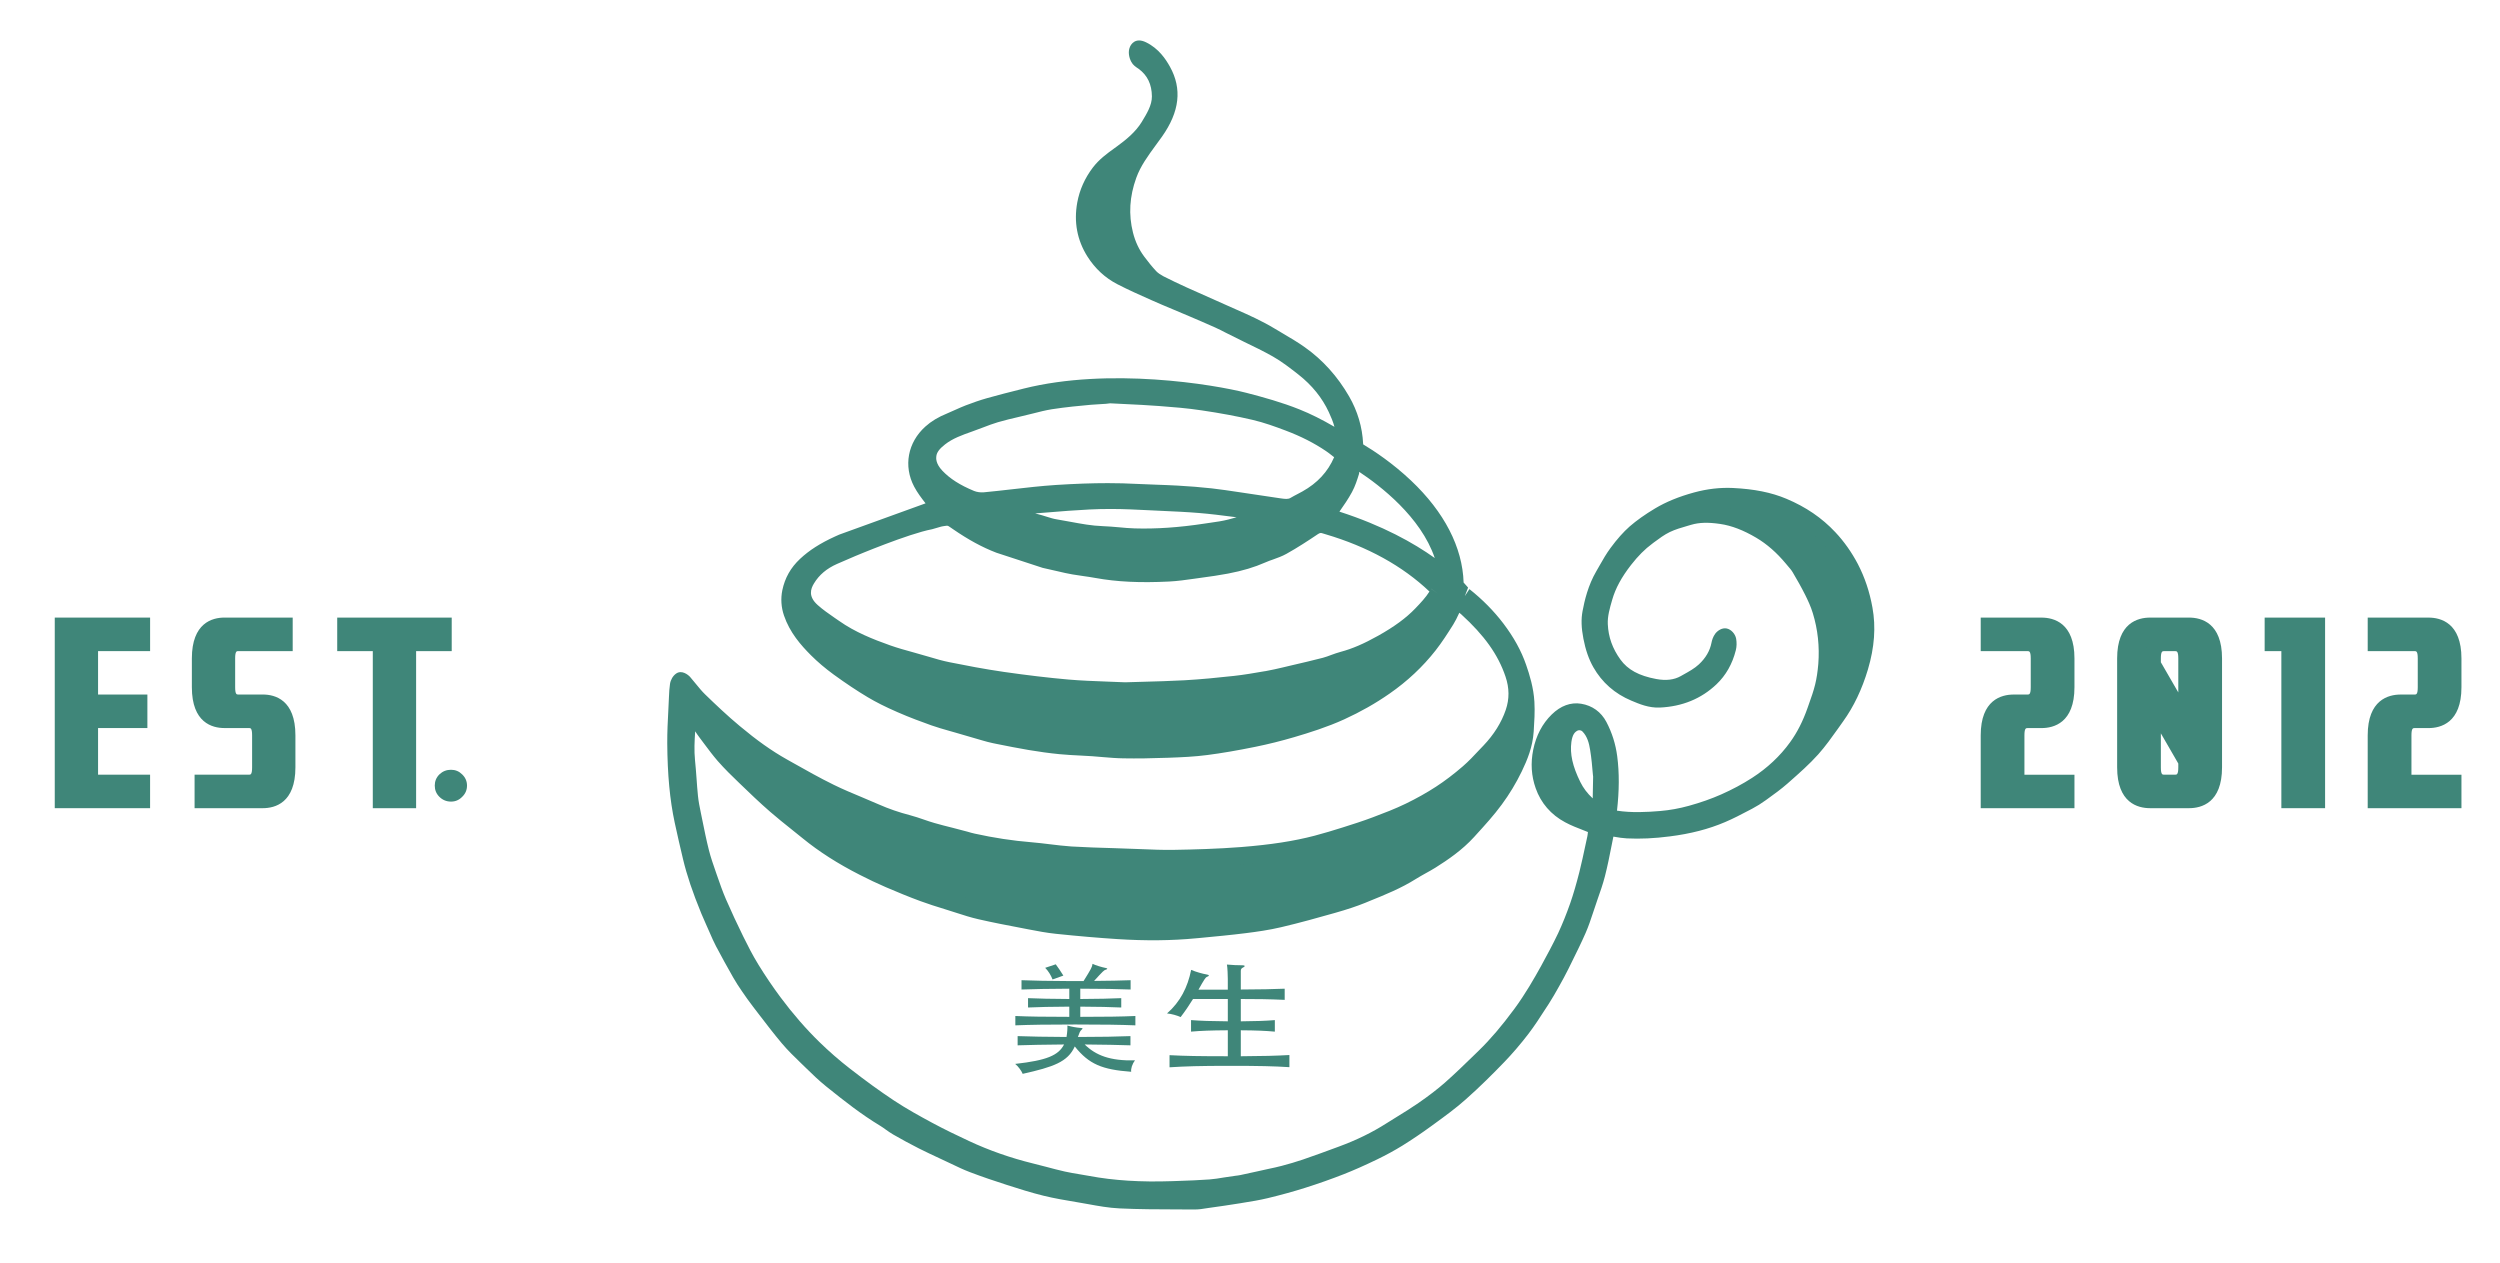 <?xml version="1.0" encoding="iso-8859-1"?>
<!-- Generator: Adobe Illustrator 16.0.0, SVG Export Plug-In . SVG Version: 6.00 Build 0)  -->
<!DOCTYPE svg PUBLIC "-//W3C//DTD SVG 1.1//EN" "http://www.w3.org/Graphics/SVG/1.1/DTD/svg11.dtd">
<svg version="1.1" id="&#x5716;&#x5C64;_5" xmlns="http://www.w3.org/2000/svg" xmlns:xlink="http://www.w3.org/1999/xlink" x="0px"
	 y="0px" width="195px" height="98.5px" viewBox="0 0 195 98.5" style="enable-background:new 0 0 195 98.5;" xml:space="preserve">
<g>
	<g>
		<g>
			<g>
				<path style="fill:#3F8679;" d="M159.237,56.106h-1.084c-0.58,0-0.869,0.417-0.869,1.251v3.749h3.904v1.25h-6.074v-4.999
					c0-1.668,0.653-2.502,1.957-2.502h1.082c0.577,0,0.867-0.416,0.867-1.25v-2.251c0-0.833-0.29-1.25-0.867-1.25h-3.039v-1.25
					h4.123c1.298,0,1.951,0.834,1.951,2.5v2.251C161.188,55.273,160.535,56.106,159.237,56.106z"/>
			</g>
			<g>
				<path style="fill:#3F8679;" d="M161.809,63.038h-7.313v-5.681c0-2.77,1.613-3.183,2.575-3.183h1.082c0.12,0,0.245,0,0.245-0.568
					v-2.251c0-0.567-0.125-0.567-0.245-0.567h-3.657v-2.615h4.741c0.96,0,2.571,0.415,2.571,3.183v2.251
					c0,2.77-1.611,3.183-2.571,3.183h-1.084c-0.122,0-0.247,0-0.247,0.569v3.068h3.902V63.038z M155.738,61.674h0.928v-4.317
					c0-1.172,0.482-1.636,0.915-1.818h-0.51c-0.693,0-1.333,0.22-1.333,1.818V61.674z M158.721,55.424h0.517
					c0.691,0,1.329-0.221,1.329-1.818v-2.251c0-1.598-0.638-1.817-1.329-1.817h-0.517c0.436,0.183,0.92,0.648,0.92,1.817v2.251
					C159.641,54.775,159.156,55.241,158.721,55.424z"/>
			</g>
		</g>
		<g>
			<g>
				<path style="fill:#3F8679;" d="M170.745,62.356h-3.038c-1.299,0-1.95-0.834-1.95-2.499v-8.502c0-1.667,0.651-2.5,1.95-2.5h3.038
					c1.299,0,1.95,0.834,1.95,2.5v8.502C172.695,61.522,172.044,62.356,170.745,62.356z M170.529,51.355
					c0-0.833-0.29-1.25-0.867-1.25h-0.868c-0.577,0-0.867,0.417-0.867,1.25v0.5l2.603,4.502V51.355z M170.529,59.857v-0.502
					l-2.603-4.5v5.002c0,0.833,0.29,1.249,0.867,1.249h0.868C170.239,61.106,170.529,60.691,170.529,59.857z"/>
			</g>
			<g>
				<path style="fill:#3F8679;" d="M170.747,63.038h-3.04c-0.959,0-2.57-0.412-2.57-3.182v-8.501c0-2.768,1.611-3.183,2.57-3.183
					h3.04c0.961,0,2.572,0.415,2.572,3.183v8.501C173.319,62.626,171.708,63.038,170.747,63.038z M170.231,61.674h0.516
					c0.688,0,1.329-0.22,1.329-1.818v-8.501c0-1.598-0.641-1.817-1.329-1.817h-0.516c0.431,0.183,0.918,0.648,0.918,1.817v7.348
					l-3.845-6.649v-0.699c0-1.169,0.485-1.635,0.918-1.817h-0.516c-0.688,0-1.33,0.22-1.33,1.817v8.501
					c0,1.598,0.642,1.818,1.33,1.818h0.516c-0.433-0.184-0.918-0.65-0.918-1.818V52.51l3.845,6.647v0.699
					C171.149,61.024,170.662,61.491,170.231,61.674z M168.547,57.202v2.654c0,0.569,0.126,0.569,0.247,0.569h0.868
					c0.119,0,0.245,0,0.245-0.569v-0.3L168.547,57.202z M168.547,51.657l1.36,2.353v-2.654c0-0.567-0.126-0.567-0.245-0.567h-0.868
					c-0.121,0-0.247,0-0.247,0.567V51.657z"/>
			</g>
		</g>
		<g>
			<g>
				<path style="fill:#3F8679;" d="M177.268,50.105v-1.25h3.47v13.501h-2.169V50.105H177.268z"/>
			</g>
			<g>
				<path style="fill:#3F8679;" d="M181.357,63.038h-3.411v-12.25h-1.303v-2.615h4.714V63.038z M179.188,61.674h0.925V49.538h-0.925
					V61.674z"/>
			</g>
		</g>
		<g>
			<g>
				<path style="fill:#3F8679;" d="M189.427,56.106h-1.086c-0.578,0-0.869,0.417-0.869,1.251v3.749h3.906v1.25h-6.072v-4.999
					c0-1.668,0.649-2.502,1.949-2.502h1.086c0.579,0,0.865-0.416,0.865-1.25v-2.251c0-0.833-0.286-1.25-0.865-1.25h-3.035v-1.25
					h4.121c1.3,0,1.951,0.834,1.951,2.5v2.251C191.378,55.273,190.727,56.106,189.427,56.106z"/>
			</g>
			<g>
				<path style="fill:#3F8679;" d="M191.994,63.038h-7.313v-5.681c0-2.77,1.613-3.183,2.573-3.183h1.084
					c0.125,0,0.247,0,0.247-0.568v-2.251c0-0.567-0.122-0.567-0.247-0.567h-3.657v-2.615h4.745c0.958,0,2.567,0.415,2.567,3.183
					v2.251c0,2.77-1.609,3.183-2.567,3.183h-1.088c-0.12,0-0.245,0-0.245,0.569v3.068h3.9V63.038z M185.924,61.674h0.93v-4.317
					c0-1.172,0.482-1.636,0.917-1.818h-0.516c-0.686,0-1.331,0.22-1.331,1.818V61.674z M188.91,55.424h0.517
					c0.688,0,1.331-0.221,1.331-1.818v-2.251c0-1.598-0.644-1.817-1.331-1.817h-0.517c0.438,0.183,0.92,0.648,0.92,1.817v2.251
					C189.83,54.775,189.348,55.241,188.91,55.424z"/>
			</g>
		</g>
	</g>
	<g>
		<g>
			<g>
				<g>
					<polygon style="fill:#3F8679;" points="4.893,62.356 4.893,48.854 11.086,48.854 11.086,50.105 7.027,50.105 7.027,54.855 
						10.873,54.855 10.873,56.106 7.027,56.106 7.027,61.106 11.086,61.106 11.086,62.356 					"/>
				</g>
				<g>
					<path style="fill:#3F8679;" d="M11.708,63.038H4.271V48.172h7.437v2.615H7.649v3.387h3.847v2.614H7.649v3.637h4.058V63.038z
						 M5.513,61.674h0.895V49.538H5.513V61.674z"/>
				</g>
			</g>
			<g>
				<g>
					<path style="fill:#3F8679;" d="M17.508,56.106c-1.281,0-1.92-0.833-1.92-2.5v-2.251c0-1.667,0.639-2.5,1.92-2.5h4.7v1.25
						h-3.632c-0.569,0-0.854,0.417-0.854,1.25v2.251c0,0.834,0.285,1.25,0.854,1.25h1.922c1.283,0,1.922,0.833,1.922,2.502v2.5
						c0,1.665-0.639,2.499-1.922,2.499H15.8v-1.25h3.63c0.57,0,0.854-0.415,0.854-1.249v-2.5c0-0.834-0.285-1.251-0.854-1.251
						H17.508z"/>
				</g>
				<g>
					<path style="fill:#3F8679;" d="M20.499,63.038h-5.322v-2.613h4.253c0.11,0,0.234,0,0.234-0.569v-2.499
						c0-0.569-0.125-0.569-0.234-0.569h-1.922c-0.95,0-2.543-0.413-2.543-3.183v-2.251c0-2.768,1.594-3.183,2.543-3.183h5.322v2.615
						h-4.254c-0.108,0-0.234,0-0.234,0.567v2.251c0,0.568,0.125,0.568,0.234,0.568h1.922c0.95,0,2.544,0.413,2.544,3.183v2.499
						C23.043,62.626,21.449,63.038,20.499,63.038z M19.997,61.674h0.502c0.675,0,1.301-0.22,1.301-1.818v-2.499
						c0-1.599-0.626-1.818-1.301-1.818h-0.502c0.431,0.183,0.911,0.646,0.911,1.818v2.499
						C20.907,61.024,20.427,61.491,19.997,61.674z M17.508,49.538c-0.674,0-1.301,0.22-1.301,1.817v2.251
						c0,1.597,0.627,1.818,1.301,1.818h0.504c-0.431-0.183-0.911-0.648-0.911-1.818v-2.251c0-1.169,0.48-1.635,0.911-1.817H17.508z"
						/>
				</g>
			</g>
			<g>
				<g>
					<polygon style="fill:#3F8679;" points="26.92,50.105 26.92,48.854 34.61,48.854 34.61,50.105 31.834,50.105 31.834,62.356 
						29.699,62.356 29.699,50.105 					"/>
				</g>
				<g>
					<path style="fill:#3F8679;" d="M32.456,63.038h-3.378v-12.25h-2.775v-2.615h8.931v2.615h-2.777V63.038z M30.319,61.674h0.894
						V49.538h-0.894V61.674z"/>
				</g>
			</g>
		</g>
		<g>
			<g>
				<g>
					<path style="fill:#3F8679;" d="M36.427,61.277c0,0.345-0.127,0.637-0.378,0.877c-0.239,0.247-0.529,0.371-0.868,0.371
						c-0.355,0-0.656-0.124-0.907-0.371c-0.243-0.241-0.362-0.533-0.362-0.877c0-0.341,0.119-0.634,0.362-0.874
						c0.251-0.24,0.552-0.361,0.907-0.361c0.339,0,0.629,0.122,0.868,0.361C36.3,60.644,36.427,60.936,36.427,61.277z"/>
				</g>
			</g>
		</g>
	</g>
	<g>
		<g>
			<g>
				<path style="fill:#3F8679;" d="M68.613,52.885c0.709,0,2.121,0,2.827,0C70.734,52.885,69.322,52.885,68.613,52.885z"/>
			</g>
		</g>
		<g>
			<g>
				<g>
					<g>
						<path style="fill:#3F8679;" d="M79.769,83.76c-0.078-0.208-0.35-0.596-0.585-0.775c2.464-0.276,3.375-0.663,3.813-1.516
							c-1.54,0.01-2.711,0.04-3.622,0.067v-0.719c0.99,0.038,2.193,0.056,3.813,0.067c0.058-0.312,0.082-0.703,0.069-0.89
							c0.348,0.094,0.707,0.161,1.057,0.187c0.158,0.011,0.168,0.039,0.035,0.152c-0.103,0.088-0.168,0.248-0.271,0.551
							c1.821,0,3.073-0.029,4.098-0.067v0.719c-0.924-0.028-2.027-0.057-3.569-0.067c0.868,0.853,1.981,1.288,3.928,1.24
							c-0.226,0.276-0.337,0.661-0.302,0.89c-2.274-0.17-3.288-0.586-4.401-1.976C83.291,82.833,82.164,83.222,79.769,83.76z
							 M85.217,75.178c0.224,0.113,0.719,0.265,1.057,0.33c0.124,0.027,0.138,0.086-0.035,0.132
							c-0.123,0.038-0.191,0.088-0.899,0.872c1.17-0.01,2.118-0.027,2.848-0.056v0.726c-0.946-0.036-2.238-0.064-3.926-0.064v0.804
							c1.359-0.009,2.428-0.027,3.196-0.066v0.729c-0.769-0.038-1.837-0.059-3.196-0.067v0.796c1.978,0,3.184-0.018,4.298-0.066
							v0.729c-1.184-0.047-2.478-0.067-4.682-0.067c-2.206,0-3.5,0.021-4.681,0.067v-0.729c1.101,0.048,2.282,0.066,4.208,0.066
							v-0.796c-1.373,0.009-2.454,0.029-3.218,0.067v-0.729c0.796,0.039,1.845,0.057,3.218,0.066v-0.804
							c-1.611,0.009-2.803,0.028-3.727,0.064v-0.726c1.059,0.036,2.124,0.065,3.49,0.065h1.351
							C85.103,75.584,85.192,75.423,85.217,75.178z M82.099,76.398c-0.125-0.321-0.315-0.644-0.575-0.908l0.825-0.274
							c0.21,0.292,0.358,0.5,0.593,0.88L82.099,76.398z"/>
					</g>
				</g>
				<g>
					<g>
						<path style="fill:#3F8679;" d="M92.089,79.332c-0.295-0.133-0.688-0.246-1.061-0.285c1.037-0.907,1.611-2.045,1.882-3.398
							c0.369,0.163,0.933,0.313,1.169,0.351c0.259,0.038,0.282,0.114,0.056,0.2c-0.111,0.046-0.213,0.208-0.653,0.993h2.286v-0.842
							c0-0.227-0.021-0.881-0.068-1.116c0.395,0.038,0.867,0.057,1.216,0.057c0.19,0,0.224,0.074,0.08,0.152
							c-0.158,0.075-0.214,0.132-0.214,0.292v1.446c1.644-0.007,2.454-0.027,3.423-0.064v0.871
							c-1.261-0.057-2.185-0.067-3.423-0.067v1.742c1.205-0.01,1.938-0.037,2.655-0.096v0.9c-0.718-0.068-1.45-0.097-2.655-0.106
							v2.026c1.777-0.011,2.715-0.037,3.791-0.096v0.947c-1.237-0.076-2.296-0.104-4.646-0.104c-2.363,0-3.468,0.036-4.704,0.114
							v-0.946c1.215,0.064,2.295,0.084,4.546,0.084v-2.026c-1.329,0.009-2.115,0.038-2.869,0.106v-0.9
							c0.765,0.059,1.54,0.085,2.869,0.096v-1.742h-2.713C92.786,78.365,92.425,78.896,92.089,79.332z"/>
					</g>
				</g>
			</g>
			<g>
				<path style="fill:#3F8679;" d="M145.441,47.538c-0.207-1.124-0.547-2.183-1.066-3.186c-0.446-0.848-0.991-1.633-1.656-2.338
					c-1.021-1.088-2.235-1.889-3.61-2.461c-1.268-0.535-2.612-0.732-3.977-0.798c-0.97-0.047-1.916,0.078-2.855,0.333
					c-1.016,0.276-1.993,0.646-2.892,1.183c-0.659,0.396-1.306,0.832-1.884,1.337c-0.523,0.461-0.985,1.012-1.404,1.577
					c-0.402,0.548-0.715,1.161-1.063,1.748c-0.525,0.894-0.802,1.874-0.985,2.879c-0.118,0.625-0.06,1.247,0.06,1.872
					c0.138,0.706,0.342,1.385,0.695,2.01c0.614,1.08,1.517,1.854,2.664,2.334c0.626,0.261,1.273,0.522,1.967,0.494
					c1.536-0.071,2.92-0.584,4.044-1.652c0.663-0.628,1.086-1.427,1.313-2.316c0.047-0.186,0.049-0.396,0.016-0.585
					c-0.018-0.103-0.143-0.243-0.239-0.263c-0.091-0.018-0.238,0.082-0.304,0.172c-0.083,0.116-0.135,0.269-0.162,0.412
					c-0.16,0.827-0.599,1.513-1.192,2.064c-0.437,0.409-0.994,0.7-1.524,0.997c-0.72,0.407-1.505,0.445-2.309,0.293
					c-1.257-0.236-2.392-0.686-3.172-1.762c-0.684-0.942-1.066-1.986-1.122-3.155c-0.031-0.746,0.172-1.434,0.37-2.139
					c0.319-1.106,0.896-2.059,1.591-2.952c0.521-0.668,1.104-1.285,1.789-1.793c0.469-0.345,0.94-0.707,1.464-0.958
					c0.551-0.264,1.161-0.424,1.754-0.599c0.825-0.243,1.676-0.206,2.508-0.083c1.08,0.161,2.081,0.596,3.02,1.153
					c0.955,0.567,1.766,1.311,2.477,2.165c0.205,0.247,0.428,0.48,0.59,0.753c0.357,0.595,0.697,1.198,1.007,1.82
					c0.243,0.492,0.475,1.003,0.635,1.527c0.422,1.378,0.564,2.794,0.454,4.23c-0.042,0.576-0.121,1.159-0.263,1.721
					c-0.156,0.643-0.39,1.267-0.61,1.893c-0.355,1.02-0.825,1.983-1.458,2.867c-0.858,1.181-1.913,2.153-3.132,2.938
					c-0.792,0.508-1.631,0.954-2.49,1.336c-0.839,0.372-1.72,0.672-2.606,0.919c-0.76,0.21-1.554,0.355-2.34,0.422
					c-1.175,0.097-2.36,0.143-3.537-0.053c-0.389-0.066-0.549-0.325-0.502-0.738c0.156-1.355,0.194-2.708,0.022-4.066
					c-0.111-0.857-0.367-1.66-0.769-2.424c-0.326-0.62-0.859-0.98-1.526-1.092c-0.703-0.116-1.323,0.219-1.793,0.676
					c-0.658,0.646-1.057,1.461-1.242,2.384c-0.184,0.893-0.135,1.774,0.156,2.609c0.355,1.006,1.052,1.785,1.998,2.292
					c0.563,0.296,1.171,0.508,1.764,0.744c0.334,0.134,0.421,0.244,0.373,0.591c-0.025,0.175-0.035,0.354-0.073,0.527
					c-0.207,0.943-0.396,1.888-0.634,2.824c-0.211,0.829-0.44,1.659-0.723,2.468c-0.286,0.819-0.606,1.628-0.976,2.417
					c-0.409,0.879-0.879,1.739-1.351,2.593c-0.651,1.185-1.333,2.342-2.139,3.438c-0.869,1.177-1.785,2.304-2.838,3.324
					c-0.873,0.851-1.744,1.71-2.66,2.518c-0.671,0.589-1.391,1.127-2.123,1.636c-0.821,0.567-1.683,1.069-2.527,1.604
					c-1.201,0.767-2.484,1.376-3.821,1.87c-0.938,0.347-1.878,0.692-2.824,1.016c-0.552,0.189-1.114,0.353-1.681,0.501
					c-0.488,0.13-0.988,0.225-1.484,0.335c-0.589,0.13-1.178,0.269-1.769,0.388c-0.238,0.05-0.485,0.068-0.729,0.101
					c-0.587,0.088-1.175,0.211-1.767,0.255c-0.98,0.072-1.963,0.098-2.943,0.133c-2.209,0.078-4.405-0.006-6.583-0.417
					c-0.641-0.122-1.288-0.204-1.922-0.346c-0.835-0.191-1.66-0.43-2.494-0.634c-1.757-0.429-3.454-1.021-5.091-1.785
					c-0.985-0.458-1.961-0.927-2.913-1.441c-1.035-0.56-2.069-1.133-3.048-1.785c-1.191-0.788-2.344-1.639-3.472-2.516
					c-0.838-0.649-1.641-1.352-2.399-2.088c-1.141-1.11-2.173-2.321-3.121-3.594c-0.616-0.831-1.194-1.688-1.737-2.565
					c-0.452-0.733-0.848-1.502-1.229-2.275c-0.475-0.964-0.929-1.942-1.358-2.93c-0.274-0.629-0.498-1.275-0.723-1.922
					c-0.231-0.671-0.475-1.345-0.648-2.032c-0.243-0.962-0.429-1.938-0.628-2.91c-0.096-0.468-0.192-0.938-0.241-1.411
					c-0.093-0.932-0.137-1.87-0.232-2.803c-0.125-1.25,0.039-2.488,0.101-3.732c0.005-0.079,0.081-0.151,0.124-0.225
					c0.08,0.061,0.181,0.107,0.232,0.187c0.198,0.294,0.38,0.601,0.574,0.898c0.142,0.219,0.288,0.438,0.449,0.647
					c0.446,0.589,0.875,1.196,1.357,1.752c0.517,0.585,1.074,1.134,1.637,1.677c0.784,0.754,1.57,1.508,2.392,2.224
					c0.818,0.709,1.679,1.369,2.52,2.052c1.341,1.095,2.807,1.999,4.351,2.784c0.652,0.332,1.313,0.651,1.988,0.942
					c0.883,0.379,1.771,0.744,2.674,1.079c0.739,0.274,1.501,0.501,2.256,0.737c0.729,0.227,1.453,0.481,2.197,0.653
					c1.213,0.277,2.435,0.509,3.657,0.742c0.767,0.146,1.538,0.304,2.316,0.386c1.59,0.163,3.18,0.307,4.773,0.408
					c2.023,0.13,4.051,0.13,6.073-0.061c1.285-0.123,2.574-0.243,3.856-0.403c0.9-0.112,1.803-0.244,2.682-0.451
					c1.402-0.33,2.794-0.717,4.179-1.11c0.771-0.218,1.54-0.46,2.28-0.762c1.325-0.538,2.662-1.053,3.881-1.819
					c0.493-0.311,1.021-0.567,1.515-0.877c1.045-0.657,2.056-1.369,2.893-2.289c0.728-0.801,1.462-1.597,2.104-2.466
					c0.574-0.774,1.078-1.613,1.495-2.478c0.418-0.864,0.79-1.771,0.856-2.751c0.05-0.771,0.104-1.552,0.062-2.322
					c-0.051-0.917-0.3-1.801-0.603-2.675c-0.391-1.114-0.972-2.112-1.679-3.04c-0.73-0.959-1.585-1.813-2.527-2.564
					c-0.091-0.072-0.162-0.146-0.217-0.224c0,0-0.156-0.2-0.492-0.538c0.01-2.652-1.327-5.316-3.895-7.743
					c-1.544-1.459-3.107-2.442-3.837-2.865c-0.064-0.144-0.097-0.299-0.108-0.479c-0.062-1.196-0.402-2.336-0.995-3.363
					c-0.829-1.435-1.915-2.675-3.276-3.638c-0.736-0.522-1.537-0.956-2.309-1.425c-1.091-0.665-2.267-1.156-3.43-1.674
					c-1.138-0.505-2.275-1.01-3.407-1.523c-0.609-0.275-1.214-0.559-1.806-0.865c-0.264-0.139-0.526-0.311-0.729-0.525
					c-0.352-0.373-0.668-0.78-0.979-1.19c-0.479-0.638-0.806-1.369-0.997-2.127c-0.399-1.585-0.281-3.156,0.274-4.703
					c0.463-1.283,1.337-2.301,2.103-3.388c1.036-1.47,1.511-2.988,0.577-4.671c-0.369-0.664-0.838-1.275-1.563-1.625
					c-0.16-0.077-0.377-0.198-0.468,0.015c-0.063,0.144-0.004,0.38,0.079,0.533c0.073,0.136,0.254,0.22,0.389,0.32
					c0.913,0.677,1.295,1.614,1.302,2.707c0.007,0.9-0.454,1.656-0.904,2.39c-0.516,0.846-1.269,1.48-2.064,2.063
					c-0.636,0.464-1.289,0.899-1.78,1.544c-0.552,0.73-0.921,1.534-1.082,2.417c-0.239,1.307-0.029,2.545,0.694,3.693
					c0.523,0.834,1.219,1.484,2.087,1.932c0.854,0.439,1.73,0.831,2.609,1.221c0.855,0.382,1.73,0.734,2.594,1.103
					c0.796,0.34,1.595,0.679,2.388,1.031c0.437,0.199,0.857,0.432,1.286,0.646c1.097,0.546,2.215,1.048,3.278,1.649
					c0.73,0.418,1.406,0.945,2.072,1.466c1.095,0.859,1.974,1.904,2.56,3.174c0.323,0.702,0.598,1.419,0.623,2.202
					c0.004,0.101-0.037,0.232-0.112,0.292c-0.043,0.04-0.194-0.004-0.272-0.052c-1.057-0.649-2.133-1.241-3.284-1.705
					c-1.325-0.532-2.692-0.914-4.075-1.27c-2.729-0.704-10.685-1.942-17.106-0.333c-0.941,0.237-1.883,0.47-2.817,0.736
					c-0.551,0.156-1.092,0.346-1.628,0.552c-0.484,0.186-0.947,0.422-1.426,0.616c-0.562,0.229-1.081,0.51-1.538,0.922
					c-1.109,1.001-1.426,2.488-0.727,3.812c0.308,0.584,0.749,1.098,1.153,1.627c0.243,0.326,0.222,0.438-0.188,0.553
					c-0.343,0.099-0.688,0.189-1.031,0.284l-6.039,2.237c-0.123,0.054-0.246,0.106-0.366,0.161
					c-0.928,0.425-1.807,0.928-2.558,1.634c-0.62,0.578-1.015,1.26-1.185,2.082c-0.112,0.539-0.064,1.077,0.106,1.58
					c0.378,1.117,1.12,2.014,1.941,2.836c0.521,0.523,1.102,1.004,1.7,1.441c0.844,0.614,1.712,1.202,2.606,1.736
					c0.72,0.428,1.481,0.793,2.248,1.127c0.853,0.374,1.728,0.701,2.606,1.015c0.61,0.217,1.242,0.379,1.866,0.563
					c0.659,0.195,1.317,0.386,1.979,0.576c0.288,0.082,0.58,0.17,0.874,0.23c0.925,0.184,1.851,0.372,2.777,0.528
					c0.782,0.133,1.566,0.246,2.356,0.322c0.837,0.079,1.681,0.103,2.518,0.158c0.813,0.054,1.62,0.153,2.431,0.167
					c1.153,0.019,2.311-0.003,3.465-0.045c0.998-0.036,2.004-0.082,2.996-0.209c1.241-0.162,2.478-0.385,3.705-0.633
					c1.004-0.205,2.002-0.455,2.984-0.744c1.302-0.38,2.587-0.794,3.825-1.362c1.208-0.551,2.354-1.195,3.438-1.95
					c1.31-0.907,2.471-1.981,3.448-3.231c0.492-0.627,0.923-1.303,1.349-1.976c0.228-0.362,0.382-0.771,0.581-1.153
					c0.077-0.162,0.186-0.304,0.395-0.172c0.189,0.125,0.38,0.248,0.549,0.399c1.592,1.447,2.938,3.062,3.64,5.139
					c0.355,1.044,0.361,2.069,0.016,3.086c-0.391,1.147-1.052,2.151-1.892,3.035c-0.539,0.564-1.063,1.15-1.654,1.658
					c-0.68,0.59-1.402,1.145-2.157,1.639c-0.775,0.506-1.593,0.959-2.429,1.364c-0.847,0.409-1.729,0.749-2.608,1.083
					c-0.784,0.296-1.584,0.55-2.38,0.801c-0.74,0.234-1.479,0.457-2.228,0.653c-1.905,0.498-3.86,0.743-5.816,0.899
					c-1.763,0.141-3.533,0.193-5.302,0.225c-1.209,0.021-2.423-0.059-3.63-0.1c-1.469-0.049-2.935-0.077-4.399-0.167
					c-1.043-0.066-2.083-0.243-3.128-0.328c-1.517-0.124-3.016-0.358-4.501-0.686c-0.333-0.073-0.653-0.185-0.981-0.269
					c-0.727-0.19-1.461-0.357-2.182-0.563c-0.643-0.185-1.263-0.442-1.908-0.611c-0.871-0.225-1.714-0.517-2.535-0.879
					c-1.171-0.517-2.371-0.968-3.52-1.532c-1.258-0.619-2.478-1.319-3.702-2.005c-1.342-0.755-2.575-1.675-3.753-2.657
					c-0.945-0.789-1.844-1.637-2.729-2.494c-0.442-0.43-0.804-0.943-1.215-1.408c-0.075-0.084-0.264-0.191-0.308-0.159
					c-0.099,0.069-0.178,0.214-0.197,0.337c-0.045,0.297-0.06,0.596-0.071,0.894c-0.05,1.211-0.142,2.419-0.135,3.63
					c0.014,2.025,0.141,4.045,0.566,6.035c0.202,0.943,0.42,1.884,0.643,2.824c0.342,1.425,0.842,2.799,1.396,4.151
					c0.154,0.373,0.323,0.735,0.489,1.104c0.204,0.461,0.393,0.931,0.628,1.376c0.428,0.813,0.873,1.616,1.329,2.419
					c0.195,0.35,0.421,0.686,0.647,1.017c0.275,0.4,0.554,0.802,0.851,1.189c0.735,0.952,1.454,1.915,2.23,2.834
					c0.513,0.609,1.1,1.157,1.673,1.714c0.547,0.53,1.091,1.069,1.684,1.545c1.334,1.075,2.676,2.138,4.149,3.027
					c0.347,0.208,0.656,0.476,1.005,0.678c0.645,0.371,1.302,0.728,1.966,1.063c0.671,0.34,1.355,0.651,2.036,0.969
					c0.624,0.292,1.236,0.609,1.877,0.852c0.952,0.364,1.916,0.689,2.884,1.001c0.931,0.297,1.868,0.594,2.816,0.828
					c0.869,0.212,1.757,0.358,2.64,0.508c1.053,0.177,2.107,0.412,3.166,0.462c1.936,0.092,3.881,0.073,5.819,0.083
					c0.33,0.001,0.66-0.049,0.988-0.096c0.841-0.117,1.684-0.238,2.524-0.376c0.696-0.113,1.4-0.222,2.089-0.387
					c0.959-0.233,1.913-0.49,2.856-0.788c1.006-0.32,2.005-0.671,2.987-1.056c0.866-0.341,1.719-0.731,2.559-1.134
					c0.653-0.317,1.293-0.665,1.909-1.044c0.752-0.467,1.489-0.96,2.202-1.482c0.895-0.652,1.805-1.302,2.634-2.037
					c1.029-0.909,2.001-1.88,2.957-2.865c0.667-0.685,1.289-1.419,1.871-2.175c0.562-0.737,1.055-1.53,1.561-2.31
					c0.282-0.43,0.531-0.877,0.784-1.326c0.239-0.426,0.472-0.855,0.688-1.292c0.46-0.93,0.932-1.858,1.347-2.809
					c0.282-0.64,0.485-1.315,0.711-1.981c0.261-0.771,0.551-1.534,0.752-2.32c0.259-1.006,0.446-2.028,0.653-3.046
					c0.1-0.5,0.275-0.62,0.79-0.526c0.293,0.056,0.595,0.101,0.895,0.116c1.091,0.052,2.171-0.012,3.259-0.149
					c1.432-0.182,2.82-0.507,4.144-1.071c0.71-0.303,1.396-0.669,2.077-1.029c0.342-0.178,0.673-0.386,0.981-0.612
					c0.557-0.402,1.125-0.8,1.637-1.252c0.813-0.718,1.636-1.429,2.354-2.23c0.699-0.78,1.287-1.665,1.899-2.516
					c0.846-1.17,1.43-2.477,1.837-3.847C145.538,50.557,145.718,49.072,145.441,47.538z M73.065,37.203
					c-0.452-0.48-0.727-1.048-0.649-1.704c0.069-0.593,0.463-1.022,0.931-1.39c0.766-0.599,1.675-0.882,2.57-1.203
					c0.587-0.212,1.161-0.457,1.758-0.634c0.719-0.211,1.457-0.371,2.188-0.546c0.697-0.168,1.391-0.373,2.098-0.48
					c1.017-0.159,2.043-0.264,3.063-0.354c0.52-0.046,1.565-0.082,1.567-0.116c1.282,0.069,2.569,0.114,3.851,0.209
					c1.132,0.082,2.264,0.177,3.382,0.345c1.335,0.201,2.668,0.438,3.98,0.745c0.915,0.213,1.81,0.534,2.688,0.866
					c1.146,0.435,2.246,0.975,3.262,1.663c0.29,0.194,0.558,0.417,0.835,0.626c0.194,0.147,0.188,0.34,0.111,0.533
					c-0.557,1.395-1.518,2.442-2.832,3.177c-0.301,0.168-0.617,0.318-0.914,0.496c-0.382,0.228-0.782,0.165-1.186,0.105
					c-0.856-0.126-1.708-0.257-2.564-0.382c-0.916-0.134-1.833-0.283-2.751-0.387c-0.871-0.098-1.752-0.166-2.627-0.215
					c-1.059-0.06-2.118-0.071-3.178-0.129c-2.089-0.116-4.18-0.05-6.262,0.083c-1.875,0.12-3.74,0.395-5.609,0.573
					c-0.336,0.03-0.711-0.02-1.021-0.15C74.76,38.519,73.82,37.997,73.065,37.203z M98.976,40.171
					c-0.095,0.064-0.177,0.156-0.279,0.189c-0.916,0.286-1.828,0.592-2.759,0.829c-0.617,0.16-1.262,0.229-1.895,0.326
					c-1.844,0.283-3.698,0.441-5.565,0.384c-0.828-0.028-1.655-0.151-2.487-0.178c-1.247-0.042-2.45-0.34-3.667-0.537
					c-0.416-0.067-0.815-0.224-1.224-0.339c-0.66-0.183-1.327-0.356-1.984-0.555c-0.322-0.096-0.635-0.236-0.948-0.363
					c-0.072-0.031-0.13-0.093-0.264-0.197c0.2-0.068,0.331-0.147,0.468-0.158c1.637-0.145,3.271-0.297,4.916-0.412
					c1.129-0.079,2.268-0.144,3.398-0.142c1.274,0.003,2.552,0.082,3.826,0.142c1.021,0.045,2.041,0.09,3.061,0.171
					c0.894,0.075,1.785,0.189,2.676,0.3c0.776,0.101,1.547,0.224,2.324,0.336c0.025,0.004,0.06,0.004,0.083,0.016
					C98.763,40.044,98.87,40.108,98.976,40.171z M112.151,46.289c-0.352,0.63-0.84,1.15-1.335,1.666
					c-0.883,0.92-1.936,1.623-3.036,2.24c-0.967,0.541-1.971,1.022-3.059,1.31c-0.472,0.125-0.92,0.341-1.393,0.466
					c-0.984,0.256-1.978,0.482-2.969,0.713c-0.505,0.12-1.008,0.242-1.52,0.33c-0.837,0.146-1.677,0.292-2.519,0.385
					c-1.295,0.142-2.598,0.271-3.897,0.343c-1.588,0.088-3.176,0.112-4.694,0.159c-1.528-0.07-2.987-0.09-4.439-0.217
					c-1.69-0.148-3.381-0.356-5.061-0.599c-1.437-0.207-2.866-0.476-4.288-0.762c-0.748-0.149-1.477-0.39-2.213-0.6
					c-0.832-0.237-1.679-0.448-2.496-0.737c-1.438-0.514-2.854-1.091-4.11-1.977c-0.588-0.413-1.194-0.804-1.727-1.277
					c-0.822-0.728-1.01-1.628-0.424-2.599c0.495-0.826,1.212-1.395,2.086-1.778c0.475-0.212,0.953-0.417,1.432-0.62
					c0,0,4.178-1.762,6.055-2.114c0.232-0.067,0.468-0.136,0.701-0.203c0.17-0.05,0.352-0.061,0.529-0.09
					c0.363-0.047,0.612,0.177,0.874,0.359c1.025,0.708,2.102,1.333,3.273,1.778c0.367,0.141,0.732,0.284,1.101,0.421l2.434,0.738
					c0.406,0.093,0.812,0.181,1.216,0.276c0.358,0.086,0.714,0.168,1.076,0.229c0.597,0.099,1.196,0.168,1.789,0.275
					c1.863,0.342,3.745,0.364,5.626,0.271c0.828-0.044,1.651-0.184,2.474-0.295c0.681-0.091,1.364-0.185,2.04-0.316
					c0.955-0.18,1.89-0.432,2.783-0.83c0.524-0.233,1.099-0.369,1.597-0.645c0.829-0.46,1.631-0.982,2.417-1.513
					c0.279-0.187,0.549-0.233,0.829-0.14c0.644,0.211,5.158,1.313,8.774,4.856C112.235,45.946,112.262,46.091,112.151,46.289z
					 M103.914,40.439c-0.39-0.122-0.406-0.254-0.174-0.594c0.407-0.596,0.838-1.181,1.181-1.812
					c0.257-0.472,0.403-1.002,0.569-1.519c0.037-0.122,0.087-0.212,0.147-0.262l0.17-0.37c1.851,1.136,6.69,4.541,7.064,9.242
					C111.448,43.886,108.62,41.9,103.914,40.439z M124.862,61.22c0,0.45,0,0.9-0.002,1.35c0,0.085-0.008,0.169-0.027,0.252
					c-0.126,0.545-0.265,0.577-0.697,0.233c-0.597-0.481-1.088-1.065-1.416-1.736c-0.547-1.108-0.934-2.287-0.764-3.546
					c0.077-0.572,0.271-1.14,0.87-1.425c0.322-0.156,0.765-0.056,1.018,0.194c0.506,0.507,0.689,1.167,0.798,1.828
					c0.156,0.94,0.211,1.895,0.308,2.844C124.92,61.216,124.893,61.219,124.862,61.22z"/>
			</g>
			<g>
				<path style="fill:#3F8679;" d="M93.184,94.34c-0.008,0-0.019,0-0.026,0l-1.354-0.006c-1.469-0.004-2.988-0.006-4.486-0.079
					c-0.84-0.039-1.667-0.191-2.467-0.337l-0.767-0.134c-0.96-0.161-1.83-0.307-2.684-0.516c-0.966-0.238-1.901-0.533-2.855-0.84
					c-0.976-0.313-1.951-0.643-2.909-1.008c-0.49-0.186-0.961-0.413-1.432-0.639l-0.896-0.421c-0.551-0.257-1.104-0.514-1.643-0.786
					c-0.674-0.341-1.339-0.704-1.993-1.08c-0.205-0.118-0.396-0.253-0.586-0.388c-0.141-0.103-0.284-0.206-0.433-0.295
					c-1.473-0.891-2.782-1.918-4.216-3.073c-0.568-0.456-1.091-0.965-1.592-1.454l-0.367-0.356c-0.503-0.485-1.02-0.985-1.487-1.538
					c-0.624-0.74-1.214-1.512-1.803-2.281l-0.443-0.578c-0.307-0.396-0.594-0.806-0.876-1.218c-0.238-0.348-0.474-0.702-0.68-1.069
					c-0.458-0.807-0.908-1.616-1.34-2.437c-0.175-0.333-0.327-0.68-0.476-1.025l-0.291-0.655c-0.129-0.286-0.257-0.572-0.375-0.861
					c-0.687-1.672-1.129-2.987-1.433-4.259c-0.224-0.943-0.443-1.89-0.647-2.839c-0.381-1.776-0.564-3.743-0.582-6.187
					c-0.005-0.877,0.039-1.751,0.086-2.625l0.049-1.041c0.015-0.325,0.03-0.653,0.08-0.975c0.049-0.319,0.229-0.627,0.474-0.799
					c0.432-0.308,0.931,0.082,1.089,0.257c0.158,0.182,0.313,0.368,0.462,0.555c0.232,0.281,0.459,0.565,0.719,0.815
					c0.828,0.803,1.728,1.658,2.696,2.463c1.334,1.118,2.5,1.942,3.66,2.594l0.462,0.26c1.045,0.589,2.123,1.197,3.209,1.729
					c0.715,0.352,1.453,0.66,2.192,0.967c0.437,0.182,0.871,0.365,1.302,0.555c0.784,0.346,1.605,0.63,2.449,0.848
					c0.369,0.096,0.728,0.221,1.089,0.344c0.276,0.095,0.552,0.19,0.833,0.269c0.467,0.136,0.935,0.251,1.406,0.37l1.174,0.308
					c0.18,0.056,0.364,0.106,0.549,0.147c1.486,0.329,2.978,0.556,4.425,0.673c0.477,0.04,0.95,0.097,1.427,0.155
					c0.561,0.068,1.123,0.136,1.688,0.175c1.098,0.066,2.192,0.099,3.29,0.13l2.103,0.075c0.861,0.035,1.726,0.074,2.592,0.059
					c1.571-0.028,3.426-0.075,5.268-0.22c2.321-0.186,4.087-0.458,5.718-0.884c0.736-0.194,1.471-0.417,2.197-0.646
					c0.79-0.25,1.578-0.5,2.349-0.792c0.88-0.33,1.739-0.66,2.564-1.06c0.85-0.413,1.646-0.859,2.362-1.326
					c0.682-0.443,1.388-0.979,2.091-1.587c0.452-0.391,0.863-0.827,1.294-1.29l0.313-0.327c0.818-0.859,1.402-1.792,1.74-2.779
					c0.294-0.86,0.286-1.713-0.018-2.608c-0.577-1.71-1.646-3.208-3.454-4.854c-0.048-0.042-0.099-0.083-0.148-0.121
					c-0.014,0.028-0.025,0.054-0.039,0.081c-0.129,0.284-0.267,0.569-0.433,0.834c-0.462,0.735-0.887,1.396-1.383,2.029
					c-0.997,1.271-2.203,2.402-3.588,3.363c-1.1,0.767-2.253,1.419-3.532,2.005c-1.334,0.607-2.724,1.042-3.903,1.389
					c-1.013,0.298-2.035,0.552-3.032,0.755c-1.428,0.29-2.615,0.494-3.744,0.64c-0.987,0.13-1.965,0.174-3.05,0.213
					c-1.293,0.048-2.437,0.065-3.493,0.046c-0.542-0.007-1.084-0.053-1.622-0.098c-0.277-0.026-0.56-0.048-0.835-0.069l-0.902-0.051
					c-0.544-0.026-1.09-0.055-1.635-0.108c-0.802-0.078-1.602-0.191-2.394-0.324c-0.854-0.143-1.696-0.313-2.545-0.483l-0.253-0.052
					c-0.273-0.054-0.542-0.132-0.81-0.208c-0.77-0.222-1.433-0.414-2.092-0.609l-0.512-0.146c-0.466-0.133-0.932-0.265-1.386-0.426
					c-0.734-0.262-1.696-0.614-2.645-1.031c-0.954-0.416-1.667-0.776-2.314-1.162c-0.834-0.497-1.702-1.075-2.654-1.766
					c-0.661-0.483-1.26-0.99-1.775-1.506c-0.791-0.791-1.658-1.781-2.106-3.103c-0.22-0.642-0.261-1.324-0.129-1.971
					c0.201-0.962,0.652-1.762,1.385-2.448c0.707-0.663,1.572-1.217,2.725-1.743l0.332-0.148l6.73-2.438
					c-0.316-0.406-0.638-0.827-0.891-1.306c-0.844-1.603-0.502-3.44,0.873-4.681c0.462-0.417,1.009-0.746,1.716-1.033
					c0.207-0.083,0.411-0.177,0.614-0.271c0.272-0.122,0.542-0.244,0.821-0.351c0.55-0.212,1.111-0.407,1.679-0.568
					c0.875-0.248,1.755-0.468,2.638-0.69l0.194-0.05c6.688-1.677,14.82-0.329,17.39,0.332c1.337,0.347,2.766,0.742,4.142,1.295
					c0.856,0.343,1.731,0.779,2.717,1.353c-0.106-0.391-0.265-0.774-0.437-1.141c-0.516-1.116-1.31-2.1-2.365-2.929
					c-0.638-0.5-1.3-1.017-1.995-1.411c-0.736-0.417-1.496-0.784-2.259-1.151l-1.43-0.711c-0.274-0.141-0.548-0.283-0.829-0.409
					c-0.676-0.304-1.358-0.593-2.039-0.885l-1.262-0.533c-0.564-0.235-1.122-0.47-1.677-0.718c-0.889-0.395-1.779-0.79-2.64-1.235
					c-0.958-0.495-1.741-1.222-2.334-2.159c-0.806-1.278-1.069-2.698-0.793-4.218c0.181-0.98,0.587-1.894,1.212-2.718
					c0.494-0.648,1.104-1.091,1.697-1.519l0.218-0.158c0.666-0.487,1.414-1.089,1.897-1.875c0.409-0.675,0.8-1.311,0.798-2.003
					c-0.01-0.935-0.344-1.639-1.03-2.146c-0.235-0.156-0.44-0.289-0.573-0.539c-0.17-0.307-0.284-0.777-0.11-1.176
					c0.08-0.187,0.414-0.767,1.256-0.357c0.99,0.482,1.54,1.319,1.867,1.909c0.953,1.718,0.752,3.499-0.617,5.441
					c-0.159,0.225-0.322,0.45-0.488,0.671c-0.611,0.838-1.191,1.627-1.524,2.55c-0.527,1.462-0.612,2.86-0.257,4.271
					c0.178,0.705,0.475,1.336,0.879,1.875c0.293,0.39,0.599,0.778,0.931,1.133c0.13,0.136,0.325,0.273,0.564,0.4
					c0.583,0.3,1.181,0.578,1.775,0.852c1.072,0.485,2.148,0.961,3.227,1.439l0.616,0.274c1.02,0.449,2.071,0.916,3.06,1.516
					l0.681,0.404c0.563,0.333,1.13,0.666,1.664,1.046c1.396,0.985,2.561,2.278,3.463,3.842c0.659,1.144,1.028,2.386,1.092,3.694
					c0.002,0.018,0.002,0.031,0.004,0.045c0.852,0.509,2.293,1.461,3.729,2.819c2.601,2.459,4.017,5.206,4.104,7.958
					c0.233,0.25,0.348,0.394,0.348,0.394l-0.249,0.65l0.002,0.003l0.352-0.536c1.016,0.805,1.904,1.705,2.645,2.678
					c0.812,1.071,1.398,2.128,1.779,3.235c0.269,0.768,0.582,1.79,0.644,2.875c0.046,0.784-0.006,1.561-0.054,2.313
					c-0.082,1.223-0.497,2.214-0.932,3.12c-0.44,0.909-0.964,1.779-1.564,2.59c-0.609,0.829-1.305,1.595-1.98,2.334l-0.166,0.184
					c-0.934,1.028-2.052,1.787-3.021,2.397c-0.257,0.159-0.521,0.307-0.787,0.453c-0.243,0.138-0.492,0.274-0.731,0.424
					c-1.151,0.726-2.403,1.234-3.617,1.724l-0.352,0.146c-0.66,0.267-1.383,0.508-2.343,0.781c-1.265,0.359-2.738,0.772-4.204,1.117
					c-0.943,0.223-1.914,0.358-2.737,0.462c-1.192,0.15-2.383,0.262-3.577,0.375l-0.302,0.027c-1.94,0.187-3.955,0.205-6.16,0.064
					c-1.464-0.094-3.034-0.228-4.797-0.412c-0.72-0.074-1.435-0.211-2.125-0.344l-0.52-0.101c-1.136-0.216-2.272-0.433-3.4-0.693
					c-0.583-0.132-1.15-0.314-1.72-0.499l-0.929-0.295c-0.63-0.194-1.258-0.389-1.874-0.618c-0.91-0.335-1.811-0.707-2.699-1.089
					c-0.688-0.295-1.362-0.62-2.026-0.959c-1.72-0.875-3.179-1.808-4.461-2.854l-0.847-0.681c-0.568-0.454-1.137-0.908-1.685-1.384
					c-0.831-0.721-1.624-1.485-2.415-2.248c-0.556-0.532-1.143-1.106-1.677-1.715c-0.369-0.426-0.709-0.88-1.047-1.333l-0.34-0.454
					c-0.132-0.173-0.253-0.349-0.371-0.529c-0.052,0.769-0.087,1.505-0.014,2.241c0.049,0.476,0.085,0.953,0.12,1.43
					c0.032,0.457,0.065,0.915,0.112,1.372c0.042,0.431,0.131,0.859,0.218,1.285l0.119,0.583c0.159,0.786,0.317,1.569,0.513,2.347
					c0.146,0.58,0.344,1.144,0.553,1.746l0.077,0.222c0.22,0.632,0.438,1.263,0.701,1.872c0.429,0.978,0.875,1.947,1.347,2.901
					c0.354,0.719,0.744,1.485,1.196,2.217c0.539,0.875,1.113,1.722,1.703,2.516c0.973,1.308,2.002,2.489,3.054,3.514
					c0.747,0.727,1.535,1.415,2.347,2.045c1.236,0.963,2.36,1.778,3.433,2.49c0.992,0.659,2.069,1.25,3.001,1.752
					c0.957,0.516,1.951,0.993,2.882,1.427c1.578,0.737,3.256,1.324,4.982,1.747c0.348,0.086,0.693,0.176,1.042,0.267
					c0.479,0.126,0.956,0.257,1.442,0.364c0.385,0.085,0.774,0.151,1.165,0.215c0.245,0.041,0.491,0.082,0.735,0.127
					c1.924,0.361,4.042,0.494,6.461,0.409l0.498-0.017c0.807-0.028,1.616-0.056,2.422-0.116c0.385-0.028,0.767-0.092,1.146-0.156
					l0.871-0.128c0.137-0.016,0.272-0.031,0.407-0.06c0.43-0.087,0.854-0.184,1.283-0.279l0.914-0.203
					c0.344-0.072,0.686-0.145,1.02-0.234c0.555-0.146,1.104-0.307,1.646-0.49c0.94-0.322,1.876-0.666,2.809-1.012
					c1.382-0.508,2.593-1.101,3.71-1.813l0.859-0.535c0.557-0.342,1.108-0.685,1.646-1.057c0.812-0.562,1.484-1.08,2.065-1.589
					c0.802-0.708,1.567-1.456,2.336-2.202l0.306-0.298c0.9-0.875,1.779-1.905,2.765-3.241c0.855-1.156,1.564-2.404,2.094-3.36
					c0.425-0.784,0.912-1.673,1.327-2.552c0.338-0.728,0.647-1.496,0.947-2.351c0.243-0.703,0.465-1.467,0.705-2.408
					c0.178-0.702,0.326-1.411,0.479-2.119l0.147-0.678c0.021-0.094,0.028-0.189,0.038-0.285l0.008-0.048l-0.342-0.136
					c-0.474-0.184-0.966-0.372-1.432-0.623c-1.107-0.588-1.903-1.511-2.303-2.659c-0.338-0.955-0.404-1.963-0.191-3.004
					c0.226-1.108,0.711-2.032,1.441-2.746c0.697-0.683,1.487-0.972,2.295-0.84c0.873,0.143,1.556,0.636,1.973,1.425
					c0.437,0.832,0.721,1.732,0.842,2.669c0.169,1.298,0.161,2.688-0.017,4.247c1.142,0.176,2.349,0.112,3.375,0.026
					c0.737-0.062,1.491-0.199,2.233-0.405c0.911-0.251,1.764-0.552,2.528-0.891c0.854-0.379,1.666-0.813,2.407-1.292
					c1.177-0.759,2.176-1.692,2.956-2.773c0.557-0.768,1.003-1.647,1.368-2.687l0.097-0.277c0.183-0.514,0.366-1.025,0.494-1.551
					c0.114-0.466,0.193-0.988,0.245-1.601c0.103-1.354-0.038-2.685-0.429-3.955c-0.156-0.521-0.399-1.03-0.591-1.417
					c-0.302-0.604-0.636-1.193-0.979-1.772c-0.101-0.172-0.234-0.323-0.367-0.477l-0.162-0.193
					c-0.719-0.863-1.477-1.527-2.313-2.023c-1.003-0.592-1.921-0.946-2.81-1.076c-0.942-0.139-1.636-0.119-2.262,0.065l-0.258,0.075
					c-0.504,0.146-0.981,0.284-1.412,0.491c-0.425,0.205-0.824,0.5-1.246,0.813l-0.113,0.087c-0.58,0.424-1.121,0.97-1.666,1.669
					c-0.743,0.957-1.211,1.818-1.468,2.713c-0.195,0.675-0.371,1.286-0.344,1.899c0.044,1.012,0.37,1.916,0.987,2.767
					c0.573,0.792,1.437,1.262,2.787,1.515c0.77,0.144,1.399,0.067,1.923-0.229l0.182-0.103c0.461-0.255,0.895-0.498,1.225-0.807
					c0.535-0.497,0.863-1.064,0.983-1.684c0.036-0.194,0.117-0.469,0.292-0.708c0.183-0.242,0.529-0.48,0.892-0.41
					c0.351,0.07,0.673,0.421,0.742,0.805c0.051,0.298,0.043,0.618-0.027,0.893c-0.268,1.067-0.774,1.958-1.507,2.655
					c-1.186,1.128-2.674,1.738-4.424,1.816c-0.863,0.038-1.602-0.281-2.212-0.537c-1.295-0.542-2.293-1.419-2.97-2.61
					c-0.355-0.624-0.608-1.353-0.776-2.229c-0.164-0.849-0.184-1.512-0.065-2.15c0.152-0.805,0.425-2.003,1.076-3.113l0.261-0.456
					c0.255-0.45,0.521-0.914,0.844-1.351c0.512-0.695,1.001-1.245,1.493-1.68c0.543-0.471,1.19-0.931,1.979-1.404
					c0.866-0.517,1.862-0.924,3.043-1.247c1.047-0.285,2.042-0.393,3.027-0.35c1.675,0.082,3,0.347,4.173,0.84
					c1.519,0.638,2.771,1.49,3.819,2.608c0.685,0.727,1.277,1.567,1.761,2.489c0.537,1.038,0.911,2.144,1.136,3.393l0,0
					c0.274,1.516,0.16,3.093-0.352,4.821c-0.46,1.545-1.111,2.912-1.939,4.059l-0.398,0.562c-0.479,0.672-0.976,1.372-1.544,2.01
					c-0.689,0.767-1.466,1.451-2.216,2.114l-0.193,0.17c-0.484,0.424-1.008,0.803-1.511,1.165l-0.172,0.125
					c-0.35,0.253-0.703,0.474-1.057,0.659l-0.216,0.113c-0.626,0.329-1.252,0.658-1.905,0.935c-1.277,0.545-2.688,0.909-4.299,1.112
					c-1.215,0.158-2.314,0.208-3.354,0.156c-0.324-0.02-0.657-0.065-0.978-0.126c-0.029-0.006-0.054-0.011-0.075-0.011
					c0,0.002,0,0.007-0.002,0.013l-0.132,0.66c-0.158,0.811-0.32,1.621-0.525,2.422c-0.158,0.614-0.369,1.215-0.581,1.815
					l-0.344,1.022c-0.176,0.534-0.354,1.065-0.578,1.576c-0.346,0.793-0.732,1.564-1.114,2.34l-0.246,0.499
					c-0.224,0.448-0.462,0.887-0.709,1.325c-0.261,0.466-0.52,0.923-0.804,1.365l-0.265,0.405c-0.413,0.646-0.848,1.314-1.327,1.944
					c-0.612,0.799-1.256,1.551-1.918,2.235c-0.788,0.816-1.846,1.884-2.999,2.9c-0.771,0.685-1.612,1.295-2.424,1.887l-0.254,0.185
					c-0.722,0.527-1.474,1.035-2.236,1.51c-0.607,0.374-1.268,0.735-1.965,1.072c-0.989,0.479-1.818,0.843-2.603,1.154
					c-0.968,0.379-1.986,0.74-3.023,1.067c-0.881,0.279-1.828,0.541-2.897,0.8c-0.633,0.153-1.281,0.26-1.928,0.362l-0.204,0.035
					c-0.844,0.137-1.688,0.259-2.534,0.376C93.819,94.296,93.499,94.34,93.184,94.34z M55.123,56.095
					c0.133,0.208,0.271,0.412,0.418,0.607l0.349,0.462c0.317,0.426,0.634,0.854,0.983,1.251c0.499,0.572,1.04,1.1,1.598,1.637
					c0.775,0.748,1.554,1.496,2.366,2.203c0.535,0.465,1.089,0.908,1.645,1.351l0.858,0.691c1.213,0.987,2.6,1.875,4.24,2.709
					c0.646,0.328,1.293,0.641,1.957,0.927c0.872,0.375,1.75,0.737,2.644,1.067c0.595,0.222,1.205,0.409,1.813,0.598l0.938,0.299
					c0.541,0.17,1.08,0.346,1.63,0.471c1.114,0.255,2.234,0.471,3.356,0.683l0.522,0.103c0.668,0.128,1.354,0.26,2.025,0.329
					c1.751,0.182,3.307,0.314,4.755,0.408c2.145,0.139,4.1,0.118,5.979-0.061l0.304-0.026c1.181-0.112,2.364-0.227,3.541-0.372
					c0.792-0.1,1.728-0.23,2.618-0.441c1.443-0.341,2.901-0.747,4.155-1.103c0.914-0.261,1.602-0.49,2.22-0.741l0.357-0.145
					c1.213-0.494,2.365-0.959,3.428-1.628c0.259-0.162,0.525-0.309,0.79-0.458c0.245-0.135,0.488-0.269,0.727-0.419
					c0.899-0.563,1.934-1.264,2.763-2.177l0.164-0.184c0.652-0.717,1.323-1.456,1.896-2.229c0.547-0.741,1.026-1.539,1.428-2.371
					c0.373-0.772,0.729-1.607,0.783-2.476c0.017-0.243,0.034-0.477,0.044-0.706c-0.413,0.995-1.039,1.934-1.853,2.792l-0.306,0.321
					c-0.438,0.467-0.895,0.95-1.396,1.382c-0.748,0.646-1.495,1.214-2.224,1.688c-0.761,0.498-1.6,0.968-2.5,1.404
					c-0.869,0.419-1.75,0.759-2.654,1.101c-0.794,0.299-1.604,0.559-2.413,0.813c-0.746,0.235-1.496,0.461-2.252,0.661
					c-1.701,0.444-3.524,0.726-5.917,0.914c-1.869,0.151-3.745,0.2-5.335,0.227c-0.883,0.015-1.773-0.023-2.66-0.059l-2.087-0.076
					c-1.11-0.032-2.22-0.064-3.327-0.136c-0.585-0.034-1.172-0.104-1.756-0.176c-0.462-0.056-0.92-0.112-1.383-0.15
					c-1.498-0.122-3.038-0.356-4.578-0.697c-0.211-0.047-0.414-0.105-0.622-0.167l-1.127-0.295
					c-0.484-0.122-0.969-0.241-1.447-0.378c-0.3-0.088-0.595-0.188-0.889-0.289c-0.333-0.114-0.665-0.229-1.006-0.318
					c-0.902-0.234-1.784-0.539-2.624-0.91c-0.426-0.187-0.853-0.368-1.283-0.546c-0.759-0.317-1.52-0.633-2.257-0.996
					c-1.117-0.548-2.212-1.164-3.271-1.761l-0.462-0.26c-1.225-0.687-2.445-1.554-3.846-2.722
					C56.312,57.193,55.695,56.634,55.123,56.095z M125.726,65.262L125.726,65.262L125.726,65.262z M124.798,63.918
					c0.076,0.073,0.146,0.16,0.203,0.267c0.033-0.035,0.069-0.068,0.11-0.097c-0.054-0.078-0.104-0.167-0.139-0.26
					c-0.045,0.031-0.095,0.059-0.149,0.081C124.813,63.913,124.808,63.916,124.798,63.918z M121.41,57.283
					c-0.29,0.427-0.497,0.929-0.613,1.5c-0.152,0.771-0.109,1.514,0.138,2.215c0.286,0.822,0.869,1.486,1.688,1.921
					c0.241,0.128,0.494,0.241,0.757,0.349c-0.506-0.478-0.909-1.022-1.207-1.625c-0.462-0.932-1.047-2.358-0.829-3.969
					C121.354,57.583,121.369,57.446,121.41,57.283z M123.17,56.957c-0.037,0-0.07,0.006-0.095,0.017
					c-0.245,0.117-0.423,0.314-0.507,0.899c-0.123,0.932,0.091,1.894,0.696,3.122c0.231,0.47,0.556,0.899,0.968,1.278l0.032-1.695
					l-0.017-0.149c-0.053-0.649-0.112-1.295-0.217-1.937c-0.081-0.521-0.22-1.057-0.606-1.443
					C123.369,56.99,123.263,56.957,123.17,56.957z M62.232,47.234c0.021,0.101,0.049,0.2,0.079,0.299
					c0.359,1.051,1.102,1.89,1.782,2.574c0.467,0.466,1.014,0.93,1.622,1.374c0.921,0.67,1.76,1.226,2.563,1.705
					c0.602,0.361,1.274,0.699,2.183,1.096c0.911,0.4,1.85,0.743,2.564,1c0.432,0.152,0.872,0.276,1.314,0.404l0.521,0.148
					c0.658,0.193,1.315,0.384,1.975,0.572c0.353,0.103,0.588,0.171,0.831,0.221l0.255,0.051c0.834,0.167,1.667,0.334,2.504,0.475
					c0.769,0.128,1.539,0.241,2.316,0.316c0.528,0.049,1.055,0.076,1.584,0.104l0.916,0.053c0.287,0.019,0.574,0.044,0.86,0.067
					c0.514,0.045,1.026,0.089,1.541,0.099c1.039,0.019,2.162,0,3.434-0.046c1.058-0.04,2.01-0.084,2.946-0.204
					c1.103-0.146,2.268-0.344,3.665-0.628c0.967-0.197,1.956-0.442,2.938-0.73c1.14-0.336,2.479-0.756,3.748-1.333
					c1.208-0.555,2.3-1.174,3.343-1.896c1.283-0.891,2.396-1.935,3.31-3.102c0.458-0.583,0.863-1.212,1.308-1.918
					c0.132-0.213,0.236-0.442,0.341-0.67c0.067-0.143,0.135-0.286,0.204-0.426c0.043-0.086,0.155-0.308,0.375-0.45
					c-0.038-0.042-0.085-0.088-0.133-0.137l-0.286-0.286c0.025,0.224-0.029,0.46-0.154,0.686c-0.389,0.688-0.9,1.246-1.436,1.803
					c-0.81,0.842-1.824,1.59-3.187,2.353c-1.195,0.67-2.208,1.105-3.189,1.365c-0.218,0.057-0.431,0.136-0.643,0.215
					c-0.249,0.092-0.497,0.184-0.755,0.25c-0.827,0.215-1.658,0.411-2.487,0.604l-0.647,0.149c-0.466,0.111-0.929,0.221-1.402,0.302
					l-0.137,0.023c-0.805,0.138-1.606,0.277-2.415,0.365c-1.239,0.136-2.572,0.271-3.928,0.347
					c-1.125,0.061-2.253,0.092-3.354,0.122l-1.352,0.037l-1.438-0.056c-1.041-0.038-2.058-0.076-3.07-0.163
					c-1.557-0.135-3.223-0.333-5.093-0.602c-1.56-0.225-3.059-0.514-4.319-0.767c-0.572-0.115-1.138-0.282-1.697-0.448l-1.188-0.339
					c-0.638-0.176-1.276-0.354-1.9-0.575c-1.411-0.501-2.904-1.095-4.261-2.05l-0.349-0.244c-0.479-0.332-0.978-0.674-1.431-1.078
					C62.653,47.949,62.396,47.602,62.232,47.234z M133.907,39.47c0.14,0.013,0.284,0.035,0.433,0.056
					c1.036,0.154,2.097,0.555,3.232,1.229c0.962,0.571,1.826,1.324,2.641,2.306l0.149,0.173c0.182,0.213,0.361,0.428,0.502,0.664
					c0.367,0.611,0.715,1.231,1.029,1.868c0.219,0.436,0.489,1.018,0.679,1.638c0.444,1.447,0.604,2.964,0.486,4.503
					c-0.052,0.696-0.145,1.298-0.279,1.844c-0.146,0.583-0.343,1.141-0.533,1.685l-0.101,0.274
					c-0.176,0.506-0.373,0.981-0.592,1.426c0.278-0.359,0.549-0.739,0.823-1.128l0.405-0.57c0.746-1.036,1.313-2.225,1.733-3.637
					c0.444-1.497,0.547-2.85,0.314-4.131l0,0c-0.202-1.098-0.529-2.074-0.996-2.979c-0.424-0.812-0.943-1.547-1.546-2.187
					c-0.931-0.987-2.042-1.745-3.398-2.313c-1.049-0.439-2.251-0.678-3.784-0.751C134.711,39.417,134.312,39.429,133.907,39.47z
					 M54.306,55.665c0,0.002,0,0.004,0,0.004S54.306,55.667,54.306,55.665z M53.423,54.343c0,0.013-0.001,0.026-0.001,0.039
					l-0.022,0.456l0.176-0.308C53.523,54.468,53.473,54.406,53.423,54.343z M53.482,53.57c0,0,0,0.002,0,0.007
					C53.482,53.572,53.482,53.571,53.482,53.57z M73.868,41.005c-0.008,0-0.013,0-0.022,0l-0.164,0.023
					c-0.094,0.014-0.188,0.025-0.276,0.049L72.7,41.281c-1.848,0.348-5.945,2.074-5.987,2.091c-0.478,0.203-0.951,0.406-1.424,0.615
					c-0.808,0.358-1.397,0.854-1.8,1.523c-0.262,0.432-0.463,1.016,0.299,1.69c0.395,0.354,0.84,0.661,1.306,0.985l0.361,0.248
					c1.238,0.873,2.641,1.431,3.974,1.904c0.597,0.211,1.208,0.38,1.822,0.549l1.201,0.343c0.532,0.16,1.061,0.314,1.6,0.422
					c1.248,0.251,2.727,0.538,4.259,0.759c1.85,0.266,3.496,0.459,5.03,0.594c0.993,0.086,1.992,0.121,3.016,0.16l1.401,0.055
					l1.314-0.038c1.088-0.029,2.205-0.059,3.321-0.12c1.329-0.075,2.646-0.208,3.867-0.342c0.785-0.086,1.565-0.222,2.345-0.357
					l0.139-0.021c0.446-0.079,0.895-0.184,1.337-0.287l0.643-0.153c0.826-0.191,1.646-0.382,2.462-0.594
					c0.218-0.058,0.432-0.138,0.646-0.219c0.245-0.09,0.495-0.179,0.746-0.246c0.894-0.238,1.796-0.626,2.921-1.256
					c1.252-0.702,2.173-1.376,2.892-2.125c0.429-0.445,0.815-0.858,1.107-1.321c-2.103-1.997-4.824-3.499-8.103-4.468l-0.271-0.082
					c-0.072-0.022-0.159-0.041-0.321,0.068c-0.771,0.519-1.601,1.063-2.464,1.543c-0.334,0.186-0.689,0.312-1.025,0.433
					c-0.21,0.073-0.419,0.145-0.616,0.235c-0.851,0.376-1.773,0.653-2.913,0.871c-0.687,0.131-1.379,0.228-2.069,0.321l-0.549,0.077
					c-0.657,0.092-1.313,0.188-1.974,0.221c-2.254,0.113-4.083,0.026-5.756-0.279c-0.319-0.059-0.642-0.105-0.967-0.151
					c-0.272-0.038-0.543-0.079-0.814-0.124c-0.371-0.063-0.744-0.148-1.113-0.236l-1.211-0.275l-3.61-1.181
					c-1.098-0.42-2.178-1.005-3.398-1.846l-0.118-0.082C74.018,41.048,73.942,41.005,73.868,41.005z M111.624,45.928l0.527,0.361
					l-0.523-0.364L111.624,45.928z M73.86,39.643c0.466,0,0.793,0.235,1.021,0.398c1.238,0.851,2.239,1.397,3.246,1.779l1.097,0.42
					l3.578,0.993c0.345,0.082,0.691,0.162,1.041,0.22c0.261,0.046,0.525,0.083,0.787,0.121c0.338,0.049,0.677,0.096,1.012,0.159
					c1.58,0.287,3.328,0.373,5.496,0.261c0.62-0.031,1.243-0.121,1.863-0.209l0.562-0.079c0.671-0.092,1.343-0.184,2.005-0.312
					c1.054-0.201,1.899-0.453,2.661-0.792c0.228-0.101,0.462-0.184,0.701-0.27c0.291-0.102,0.581-0.203,0.846-0.352
					c0.824-0.454,1.631-0.983,2.376-1.485c0.268-0.182,0.539-0.276,0.818-0.288c-0.014-0.352,0.18-0.638,0.274-0.773l0.242-0.352
					c0.333-0.475,0.643-0.925,0.901-1.4c0.034-0.067,0.067-0.135,0.101-0.205c-0.594,0.84-1.376,1.531-2.336,2.066
					c-0.133,0.077-0.269,0.147-0.4,0.217c-0.172,0.089-0.341,0.175-0.503,0.273c-0.471,0.28-0.939,0.265-1.339,0.215l-0.602,0.498
					l-0.333-0.575l0.281,0.616c-0.085,0.068-0.212,0.172-0.388,0.229l-0.595,0.187c-0.729,0.23-1.456,0.46-2.192,0.652
					c-0.491,0.125-0.993,0.196-1.495,0.268l-0.459,0.067c-2.063,0.317-3.919,0.441-5.665,0.392c-0.43-0.015-0.859-0.053-1.289-0.091
					c-0.399-0.039-0.802-0.073-1.203-0.087c-0.934-0.032-1.834-0.2-2.709-0.361c-0.342-0.064-0.684-0.128-1.028-0.184
					c-0.309-0.05-0.612-0.143-0.915-0.238l-1-0.285c-0.457-0.124-0.912-0.25-1.367-0.387c-0.283-0.084-0.558-0.197-0.828-0.312
					l-0.172-0.071c-0.13-0.052-0.226-0.132-0.302-0.195l-0.813-0.61c0,0-0.006,0-0.008,0c-0.425,0.042-0.897-0.029-1.288-0.19
					c-1.261-0.519-2.184-1.117-2.903-1.875l0,0c-0.006-0.009-0.013-0.013-0.021-0.02c0.175,0.258,0.375,0.513,0.582,0.78
					l0.271,0.349c0.106,0.141,0.342,0.448,0.301,0.84C73.799,39.643,73.83,39.643,73.86,39.643z M104.475,39.908
					c3.381,1.091,5.79,2.442,7.436,3.618c-1.082-3.214-4.283-5.658-5.891-6.721l-0.014,0.153c-0.146,0.469-0.297,0.958-0.55,1.423
					C105.164,38.921,104.814,39.423,104.475,39.908z M80.744,40.046l0.51,0.139c0.136,0.038,0.27,0.079,0.406,0.124
					c0.251,0.078,0.498,0.158,0.754,0.199c0.353,0.058,0.705,0.123,1.054,0.188c0.872,0.161,1.697,0.316,2.54,0.343
					c0.424,0.015,0.847,0.053,1.269,0.089c0.405,0.04,0.812,0.075,1.221,0.087c1.673,0.05,3.465-0.07,5.461-0.376l0.47-0.069
					c0.46-0.064,0.92-0.129,1.37-0.245c0.219-0.056,0.434-0.116,0.653-0.179c-0.091-0.012-0.182-0.024-0.274-0.034
					c-0.898-0.115-1.773-0.227-2.65-0.298c-0.96-0.08-1.926-0.122-2.887-0.166L89.638,39.8c-0.984-0.048-1.97-0.099-2.955-0.1
					c-1.162-0.007-2.295,0.067-3.357,0.142C82.464,39.903,81.603,39.974,80.744,40.046z M86.412,37.685
					c0.793,0,1.542,0.021,2.269,0.06c0.514,0.027,1.027,0.045,1.54,0.062c0.547,0.02,1.093,0.039,1.634,0.07
					c0.889,0.05,1.775,0.117,2.663,0.216c0.699,0.081,1.393,0.184,2.09,0.289l3.243,0.484c0.387,0.057,0.621,0.084,0.806-0.029
					c0.184-0.11,0.371-0.207,0.561-0.306l0.371-0.199c1.166-0.651,1.979-1.526,2.475-2.672l-0.109-0.08
					c-0.169-0.136-0.343-0.272-0.524-0.395c-0.925-0.625-1.951-1.149-3.138-1.597c-0.782-0.297-1.695-0.631-2.617-0.844
					c-1.192-0.279-2.479-0.518-3.935-0.734c-1.133-0.172-2.271-0.262-3.34-0.342c-0.886-0.068-1.772-0.11-2.663-0.153l-1.146-0.057
					c-0.196,0.034-0.448,0.049-0.758,0.065c-0.269,0.015-0.556,0.032-0.757,0.05c-0.835,0.075-1.934,0.178-3.029,0.347
					c-0.491,0.079-0.981,0.203-1.469,0.329l-1.123,0.272c-0.542,0.127-1.087,0.254-1.622,0.412c-0.383,0.112-0.758,0.257-1.134,0.4
					l-0.898,0.333c-0.768,0.271-1.496,0.531-2.092,1c-0.432,0.337-0.644,0.62-0.677,0.923c-0.016,0.137-0.066,0.557,0.467,1.122l0,0
					c0.594,0.627,1.38,1.129,2.478,1.583c0.218,0.089,0.501,0.126,0.747,0.107c0.729-0.068,1.455-0.151,2.182-0.234
					c1.146-0.131,2.295-0.263,3.443-0.339C83.852,37.732,85.182,37.685,86.412,37.685z M104.235,35.789l0.002,0.003L104.235,35.789z
					 M87.835,12.54l-0.219,0.158c-0.54,0.388-1.047,0.758-1.424,1.249c-0.489,0.647-0.811,1.358-0.946,2.113
					c-0.213,1.162-0.02,2.198,0.593,3.171c0.468,0.737,1.086,1.312,1.839,1.704c0.346,0.177,0.694,0.347,1.046,0.51
					c-0.151-0.188-0.294-0.374-0.431-0.558c-0.521-0.687-0.894-1.487-1.12-2.379c-0.423-1.684-0.322-3.413,0.298-5.138
					C87.575,13.079,87.697,12.804,87.835,12.54z"/>
			</g>
		</g>
	</g>
</g>
</svg>
